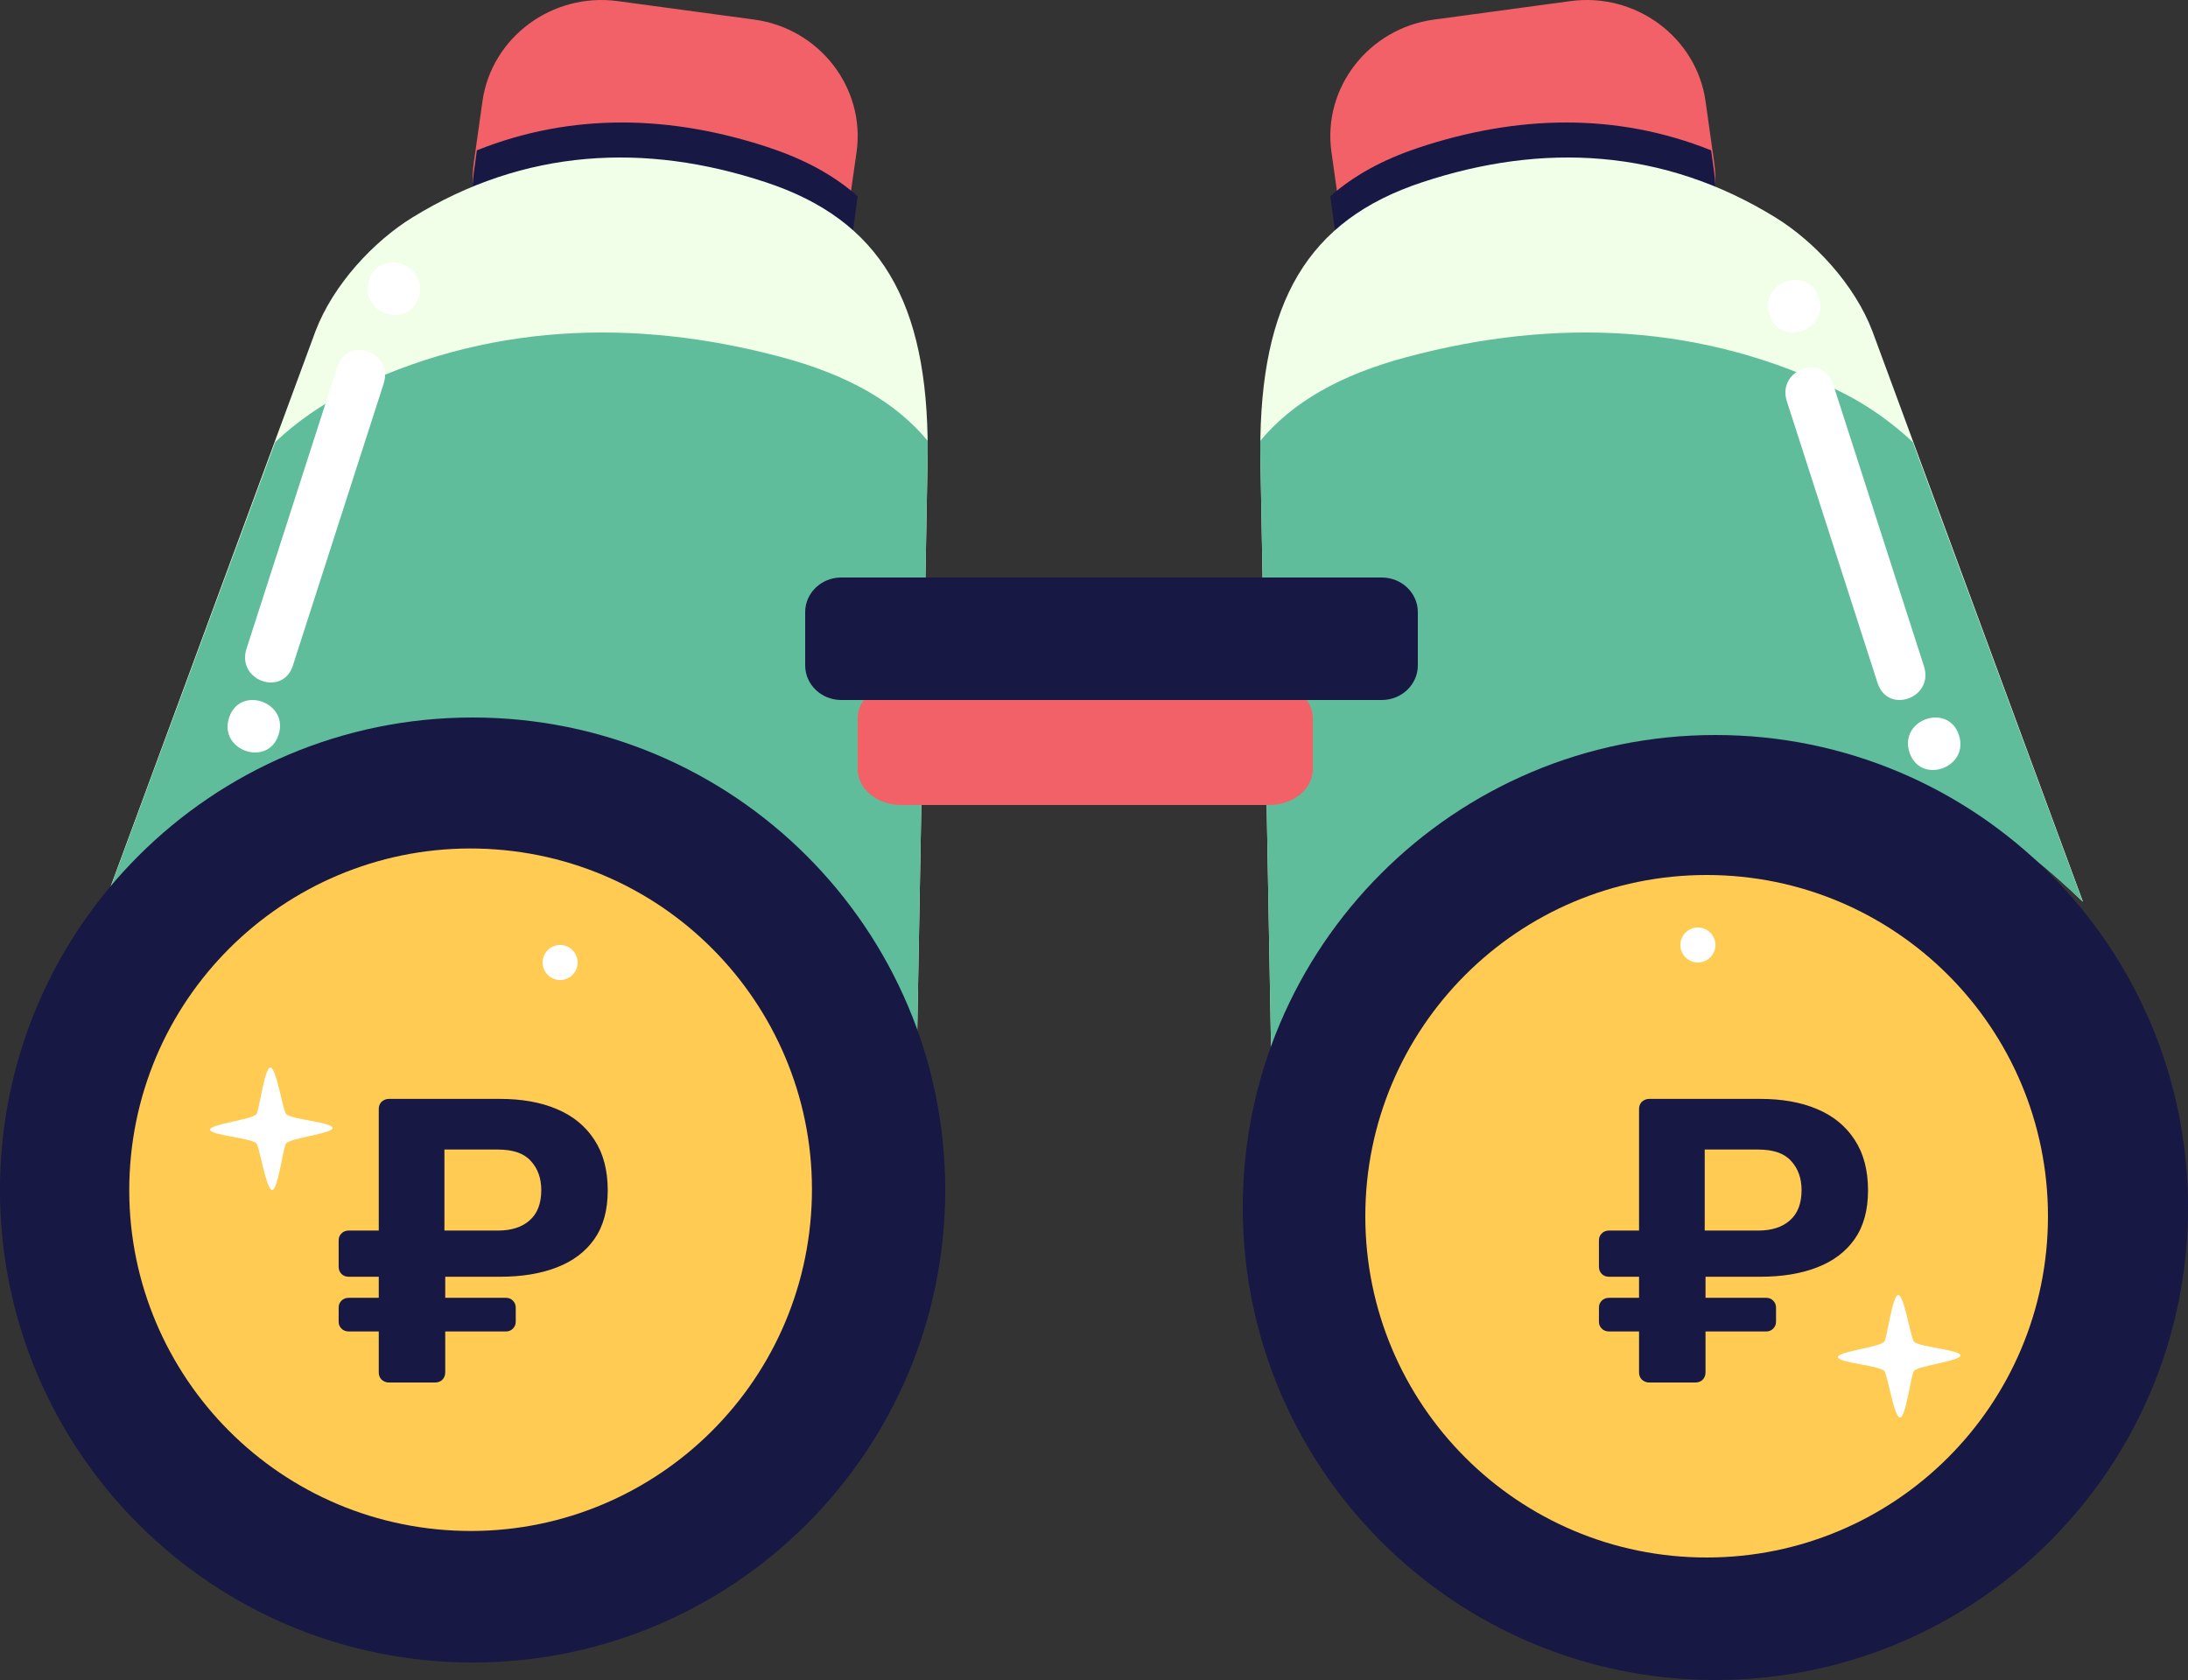 <?xml version="1.0" encoding="UTF-8"?> <svg xmlns="http://www.w3.org/2000/svg" width="125" height="96" viewBox="0 0 125 96" fill="none"><rect x="0" y="0" width="125" height="96" fill="#333333" stroke="none"/><path fill-rule="evenodd" clip-rule="evenodd" d="M48.433 12.213C47.919 15.866 44.44 18.445 40.707 17.936L32.913 16.88C29.18 16.376 26.545 12.971 27.066 9.312L27.562 5.792C28.076 2.132 31.555 -0.441 35.288 0.063L43.088 1.119C46.821 1.623 49.45 5.027 48.936 8.687L48.433 12.207V12.213Z" fill="#F26168"></path><path fill-rule="evenodd" clip-rule="evenodd" d="M44 8.457C46.015 9.127 47.665 10.039 49 11.213L48.767 12.916C48.244 16.757 44.712 19.468 40.921 18.932L33.005 17.822C29.214 17.293 26.538 13.714 27.067 9.867L27.243 8.591C32.665 6.422 38.339 6.562 44.013 8.457H44Z" fill="#171844"></path><path fill-rule="evenodd" clip-rule="evenodd" d="M18.02 18.935C19.037 16.256 21.348 13.792 23.555 12.43C29.971 8.476 36.857 8.137 43.736 10.41C50.319 12.578 53.012 17.266 53 25.761L52.347 62C47.755 51.879 41.424 45.109 32.406 42.75C23.197 40.341 13.613 44.124 6 51.528L18.02 18.935Z" fill="#F1FFE8"></path><path fill-rule="evenodd" clip-rule="evenodd" d="M6.006 51.543L15.727 25.257C16.953 24.102 18.377 23.118 19.77 22.423C27.672 18.477 36.166 18.139 44.642 20.407C48.414 21.415 51.151 22.964 53 25.19C53 25.405 53 25.62 53 25.835L52.347 62C47.755 51.9 41.424 45.144 32.406 42.789C23.197 40.386 13.613 44.16 6 51.55L6.006 51.543Z" fill="#60BD9B"></path><path fill-rule="evenodd" clip-rule="evenodd" d="M76.562 12.211C77.082 15.866 80.555 18.446 84.293 17.936L92.087 16.879C95.82 16.376 98.455 12.97 97.934 9.31L97.438 5.789C96.924 2.134 93.445 -0.446 89.713 0.064L81.913 1.121C78.18 1.63 75.545 5.03 76.066 8.69L76.562 12.217V12.211Z" fill="#F26168"></path><path fill-rule="evenodd" clip-rule="evenodd" d="M80.999 8.457C78.984 9.127 77.335 10.039 76 11.213L76.233 12.916C76.762 16.757 80.287 19.468 84.083 18.932L91.997 17.822C95.787 17.293 98.462 13.714 97.933 9.867L97.757 8.591C92.337 6.422 86.665 6.562 80.992 8.457H80.999Z" fill="#171844"></path><path fill-rule="evenodd" clip-rule="evenodd" d="M106.974 18.936C105.957 16.256 103.646 13.792 101.439 12.431C95.028 8.476 88.137 8.137 81.264 10.41C74.681 12.579 71.988 17.267 72 25.763L72.653 62C77.246 51.878 83.582 45.107 92.594 42.748C101.803 40.339 111.388 44.121 119 51.527L106.974 18.936Z" fill="#F1FFE8"></path><path fill-rule="evenodd" clip-rule="evenodd" d="M118.994 51.548L109.273 25.258C108.047 24.102 106.623 23.119 105.23 22.424C97.328 18.477 88.834 18.138 80.358 20.407C76.586 21.416 73.849 22.965 72 25.191C72 25.406 72 25.615 72 25.836L72.653 62C77.246 51.898 83.582 45.142 92.594 42.787C101.803 40.383 111.388 44.158 119 51.548H118.994Z" fill="#60BD9B"></path><path fill-rule="evenodd" clip-rule="evenodd" d="M125 69C125 83.915 112.909 96 98 96C83.091 96 71 83.909 71 69C71 54.092 83.091 42 98 42C112.909 42 125 54.085 125 69Z" fill="#171844"></path><path fill-rule="evenodd" clip-rule="evenodd" d="M0 68C0 82.915 12.091 95 27 95C41.908 95 54 82.909 54 68C54 53.092 41.908 41 27 41C12.091 41 0 53.085 0 68Z" fill="#171844"></path><path d="M46.333 69.416C47.128 58.676 39.065 49.328 28.324 48.538C17.584 47.747 8.233 55.813 7.438 66.553C6.644 77.293 14.707 86.641 25.447 87.431C36.188 88.222 45.539 80.156 46.333 69.416Z" fill="#FFCB52"></path><path fill-rule="evenodd" clip-rule="evenodd" d="M78 69.5C78 80.266 86.727 89 97.5 89C108.273 89 117 80.273 117 69.5C117 58.727 108.273 50 97.5 50C86.727 50 78 58.727 78 69.5Z" fill="#FFCB52"></path><path fill-rule="evenodd" clip-rule="evenodd" d="M75 43.959C75 45.085 73.886 46 72.51 46H51.49C50.114 46 49 45.085 49 43.959V41.041C49 39.915 50.114 39 51.49 39H72.51C73.886 39 75 39.915 75 41.041V43.959Z" fill="#F26168"></path><path fill-rule="evenodd" clip-rule="evenodd" d="M81 38.024C81 39.115 80.078 40 78.94 40H48.06C46.922 40 46 39.115 46 38.024V34.976C46 33.885 46.922 33 48.06 33H78.94C80.078 33 81 33.885 81 34.976V38.024Z" fill="#171844"></path><path d="M98 54C98 54.552 97.552 55 97 55C96.448 55 96 54.552 96 54C96 53.448 96.448 53 97 53C97.552 53 98 53.448 98 54Z" fill="white"></path><path d="M33 55C33 55.552 32.552 56 32 56C31.448 56 31 55.552 31 55C31 54.448 31.448 54 32 54C32.552 54 33 54.448 33 55Z" fill="white"></path><path d="M109.347 76.665C109.162 76.489 108.784 73.981 108.446 74C108.1 74.019 107.806 76.508 107.647 76.671C107.327 76.999 104.981 77.232 105 77.554C105.019 77.869 107.321 78.02 107.647 78.335C107.826 78.505 108.209 81.019 108.548 81C108.893 80.981 109.181 78.505 109.347 78.335C109.654 78.02 112.019 77.774 112 77.453C111.981 77.131 109.66 76.974 109.347 76.671V76.665Z" fill="white"></path><path d="M16.349 63.668C16.164 63.491 15.787 60.981 15.443 61C15.104 61.019 14.804 63.51 14.644 63.674C14.325 64.002 11.981 64.235 12 64.557C12.019 64.872 14.319 65.023 14.644 65.332C14.829 65.509 15.206 68.019 15.551 68C15.89 67.981 16.183 65.496 16.349 65.332C16.656 65.017 19.019 64.771 19 64.45C18.981 64.128 16.662 63.97 16.349 63.668Z" fill="white"></path><path d="M16.735 38.023L21.916 21.927C22.502 20.116 19.849 19.16 19.269 20.971L14.082 37.073C13.503 38.884 16.15 39.84 16.735 38.029V38.023Z" fill="white"></path><path d="M23.912 16.995C24.53 15.12 21.707 14.13 21.089 16.005C20.465 17.88 23.294 18.87 23.912 16.995Z" fill="white"></path><path d="M15.912 41.995C16.53 40.12 13.707 39.13 13.089 41.005C12.465 42.88 15.294 43.87 15.912 41.995Z" fill="white"></path><path d="M107.267 39.035L102.082 22.928C101.502 21.116 104.152 20.16 104.732 21.971L109.916 38.072C110.502 39.884 107.847 40.84 107.267 39.029V39.035Z" fill="white"></path><path d="M101.088 17.995C100.47 16.12 103.294 15.13 103.912 17.005C104.53 18.88 101.706 19.87 101.088 17.995Z" fill="white"></path><path d="M109.088 42.995C108.47 41.12 111.294 40.13 111.912 42.005C112.53 43.88 109.706 44.87 109.088 42.995Z" fill="white"></path><path d="M22.218 79C22.064 79 21.925 78.946 21.801 78.838C21.693 78.73 21.639 78.591 21.639 78.421V76.083H19.926C19.756 76.083 19.617 76.029 19.509 75.921C19.401 75.813 19.347 75.682 19.347 75.527V74.717C19.347 74.563 19.401 74.431 19.509 74.323C19.617 74.215 19.756 74.161 19.926 74.161H21.639V72.957H19.926C19.756 72.957 19.617 72.903 19.509 72.796C19.401 72.687 19.347 72.549 19.347 72.379V70.874C19.347 70.72 19.401 70.588 19.509 70.48C19.617 70.372 19.756 70.318 19.926 70.318H21.639V63.373C21.639 63.203 21.693 63.064 21.801 62.956C21.925 62.848 22.064 62.794 22.218 62.794H28.561C29.812 62.794 30.892 62.987 31.803 63.373C32.729 63.759 33.446 64.345 33.956 65.132C34.465 65.904 34.72 66.869 34.72 68.026C34.72 69.153 34.465 70.079 33.956 70.805C33.446 71.53 32.729 72.07 31.803 72.425C30.892 72.78 29.812 72.957 28.561 72.957H25.436V74.161H28.909C29.063 74.161 29.194 74.215 29.302 74.323C29.41 74.431 29.464 74.563 29.464 74.717V75.527C29.464 75.682 29.41 75.813 29.302 75.921C29.194 76.029 29.063 76.083 28.909 76.083H25.436V78.421C25.436 78.591 25.382 78.73 25.274 78.838C25.166 78.946 25.027 79 24.857 79H22.218ZM25.39 70.318H28.446C29.217 70.318 29.819 70.125 30.252 69.74C30.699 69.354 30.923 68.775 30.923 68.003C30.923 67.324 30.722 66.768 30.321 66.336C29.935 65.904 29.31 65.688 28.446 65.688H25.39V70.318Z" fill="#171844"></path><path d="M94.218 79C94.064 79 93.925 78.946 93.801 78.838C93.693 78.73 93.639 78.591 93.639 78.421V76.083H91.926C91.756 76.083 91.617 76.029 91.509 75.921C91.401 75.813 91.347 75.682 91.347 75.527V74.717C91.347 74.563 91.401 74.431 91.509 74.323C91.617 74.215 91.756 74.161 91.926 74.161H93.639V72.957H91.926C91.756 72.957 91.617 72.903 91.509 72.796C91.401 72.687 91.347 72.549 91.347 72.379V70.874C91.347 70.72 91.401 70.588 91.509 70.48C91.617 70.372 91.756 70.318 91.926 70.318H93.639V63.373C93.639 63.203 93.693 63.064 93.801 62.956C93.925 62.848 94.064 62.794 94.218 62.794H100.561C101.812 62.794 102.892 62.987 103.803 63.373C104.729 63.759 105.446 64.345 105.956 65.132C106.465 65.904 106.72 66.869 106.72 68.026C106.72 69.153 106.465 70.079 105.956 70.805C105.446 71.53 104.729 72.07 103.803 72.425C102.892 72.78 101.812 72.957 100.561 72.957H97.436V74.161H100.909C101.063 74.161 101.194 74.215 101.302 74.323C101.41 74.431 101.464 74.563 101.464 74.717V75.527C101.464 75.682 101.41 75.813 101.302 75.921C101.194 76.029 101.063 76.083 100.909 76.083H97.436V78.421C97.436 78.591 97.382 78.73 97.274 78.838C97.166 78.946 97.027 79 96.857 79H94.218ZM97.39 70.318H100.446C101.217 70.318 101.819 70.125 102.251 69.74C102.699 69.354 102.923 68.775 102.923 68.003C102.923 67.324 102.722 66.768 102.321 66.336C101.935 65.904 101.31 65.688 100.446 65.688H97.39V70.318Z" fill="#171844"></path></svg> 